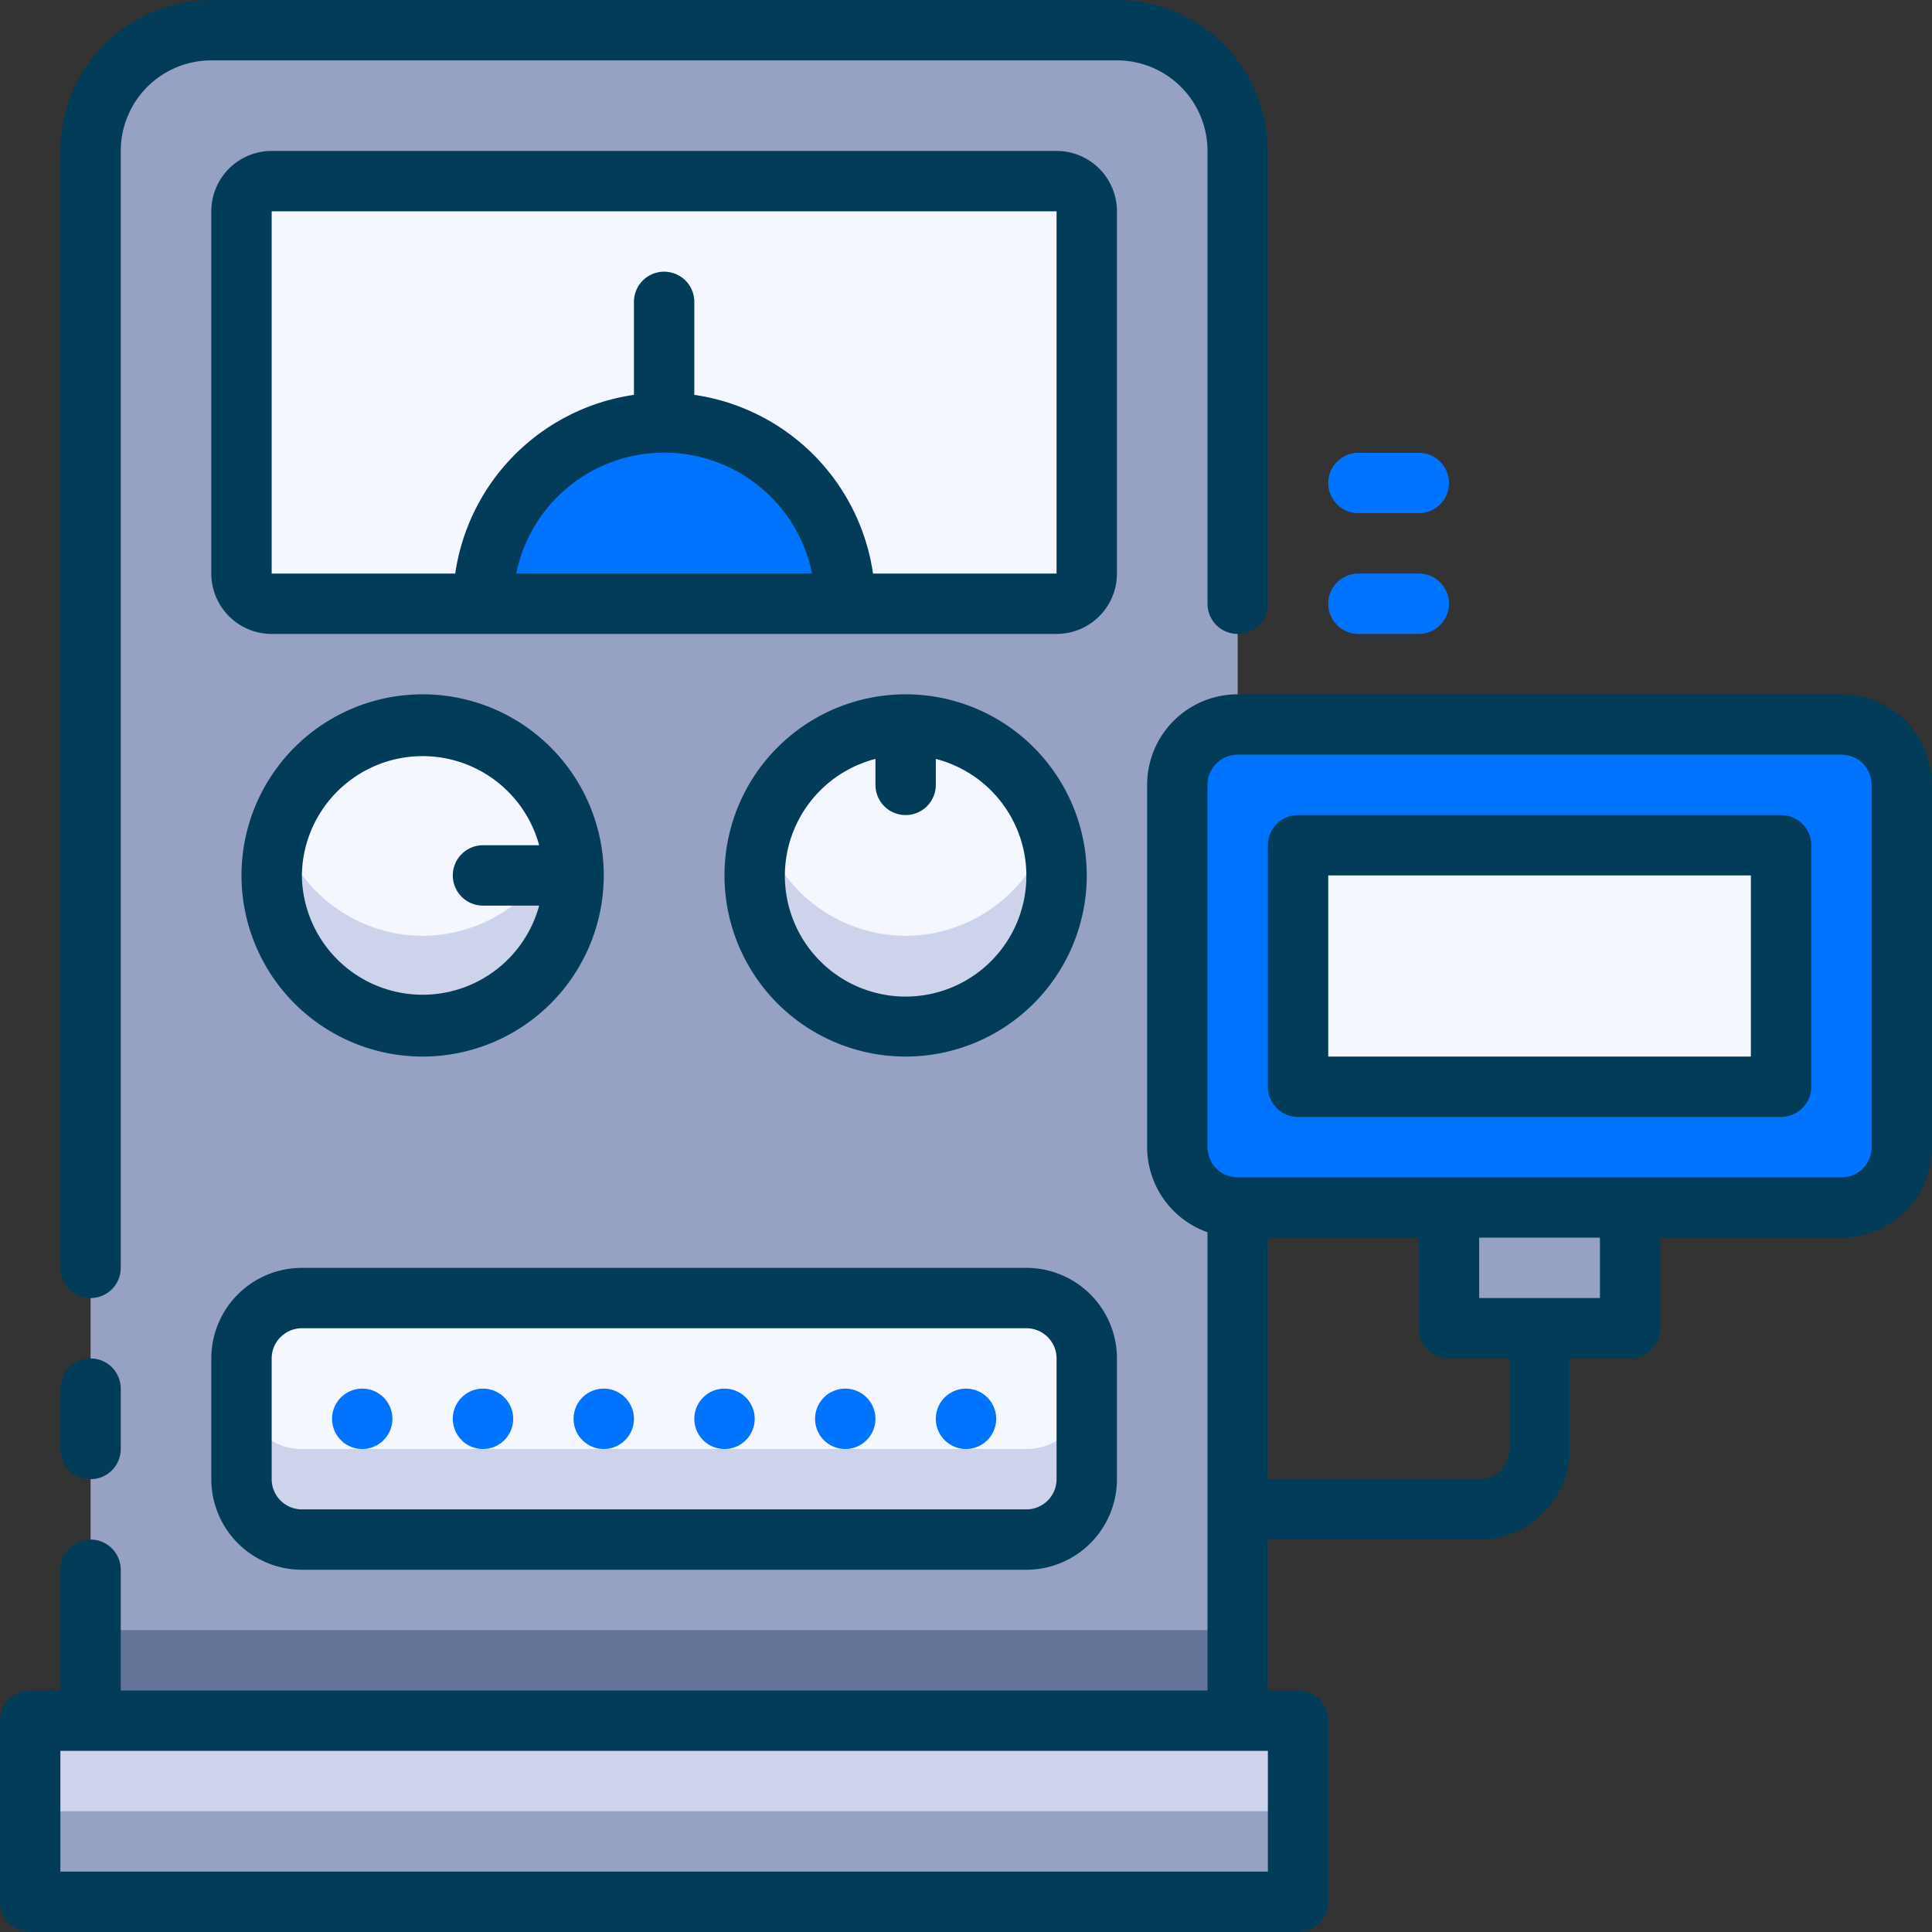 <?xml version="1.0" encoding="UTF-8"?>
<svg xmlns="http://www.w3.org/2000/svg" viewBox="0 0 64 64">
  <rect x="0" y="0" width="64" height="64" fill="#333333" stroke="none"/>
  <defs>
    <style>.cls-1{fill:#96a1c3;}.cls-2{fill:#647499;}.cls-3{fill:#ccd3eb;}.cls-4{fill:#f5f7ff;}.cls-5{fill:#0074ff;}.cls-6{fill:#033c59;}</style>
  </defs>
  <title>14. Control System</title>
  <g id="_14._Control_System" data-name="14. Control System">
    <path class="cls-1" d="M7,1H37a4,4,0,0,1,4,4V57a0,0,0,0,1,0,0H3a0,0,0,0,1,0,0V5A4,4,0,0,1,7,1Z"></path>
    <rect class="cls-2" x="3" y="54" width="38" height="3"></rect>
    <rect class="cls-3" x="1" y="57" width="42" height="6"></rect>
    <rect class="cls-1" x="1" y="60" width="42" height="3"></rect>
    <rect class="cls-4" x="8" y="6" width="28" height="14" rx="1"></rect>
    <rect class="cls-5" x="39" y="24" width="24" height="16" rx="2"></rect>
    <circle class="cls-4" cx="14" cy="29" r="5"></circle>
    <path class="cls-3" d="M14,31a5,5,0,0,1-4.75-3.5,5,5,0,1,0,9.5,0A5,5,0,0,1,14,31Z"></path>
    <circle class="cls-4" cx="30" cy="29" r="5"></circle>
    <path class="cls-3" d="M30,31a5,5,0,0,1-4.75-3.5,5,5,0,1,0,9.5,0A5,5,0,0,1,30,31Z"></path>
    <rect class="cls-1" x="48" y="40" width="6" height="4"></rect>
    <rect class="cls-4" x="43" y="28" width="16" height="8"></rect>
    <rect class="cls-4" x="8" y="43" width="28" height="8" rx="2"></rect>
    <path class="cls-3" d="M34,48H10a2,2,0,0,1-2-2v3a2,2,0,0,0,2,2H34a2,2,0,0,0,2-2V46A2,2,0,0,1,34,48Z"></path>
    <path class="cls-5" d="M32,46h0a1,1,0,1,0,1,1A1,1,0,0,0,32,46Z"></path>
    <path class="cls-5" d="M28,46h0a1,1,0,1,0,1,1A1,1,0,0,0,28,46Z"></path>
    <path class="cls-5" d="M24,46h0a1,1,0,1,0,1,1A1,1,0,0,0,24,46Z"></path>
    <path class="cls-5" d="M20,46h0a1,1,0,1,0,1,1A1,1,0,0,0,20,46Z"></path>
    <path class="cls-5" d="M16,46h0a1,1,0,1,0,1,1A1,1,0,0,0,16,46Z"></path>
    <path class="cls-5" d="M12,46h0a1,1,0,1,0,1,1A1,1,0,0,0,12,46Z"></path>
    <path class="cls-5" d="M28,20H16a6,6,0,0,1,12,0Z"></path>
    <path class="cls-6" d="M3,43a1,1,0,0,0,1-1V5A3,3,0,0,1,7,2H37a3,3,0,0,1,3,3V20a1,1,0,0,0,2,0V5a5,5,0,0,0-5-5H7A5,5,0,0,0,2,5V42A1,1,0,0,0,3,43Z"></path>
    <path class="cls-6" d="M3,49a1,1,0,0,0,1-1V46a1,1,0,0,0-2,0v2A1,1,0,0,0,3,49Z"></path>
    <path class="cls-6" d="M37,7a2,2,0,0,0-2-2H9A2,2,0,0,0,7,7V19a2,2,0,0,0,2,2H35a2,2,0,0,0,2-2ZM17.1,19a5,5,0,0,1,9.8,0ZM35,19H28.92A7,7,0,0,0,23,13.08V10a1,1,0,0,0-2,0v3.08A7,7,0,0,0,15.08,19H9V7H35Z"></path>
    <path class="cls-6" d="M61,23H41a3,3,0,0,0-3,3V38a3,3,0,0,0,2,2.82V56H4V52a1,1,0,0,0-2,0v4H1a1,1,0,0,0-1,1v6a1,1,0,0,0,1,1H43a1,1,0,0,0,1-1V57a1,1,0,0,0-1-1H42V51h7a3,3,0,0,0,3-3V45h2a1,1,0,0,0,1-1V41h6a3,3,0,0,0,3-3V26A3,3,0,0,0,61,23ZM42,62H2V58H42Zm8-14a1,1,0,0,1-1,1H42V41h5v3a1,1,0,0,0,1,1h2Zm3-5H49V41h4Zm9-5a1,1,0,0,1-1,1H41a1,1,0,0,1-1-1V26a1,1,0,0,1,1-1H61a1,1,0,0,1,1,1Z"></path>
    <path class="cls-6" d="M20,29a6,6,0,1,0-6,6A6,6,0,0,0,20,29ZM10,29a4,4,0,0,1,7.86-1H16a1,1,0,0,0,0,2h1.86A4,4,0,0,1,10,29Z"></path>
    <path class="cls-6" d="M36,29a6,6,0,1,0-6,6A6,6,0,0,0,36,29ZM26,29a4,4,0,0,1,3-3.86V26a1,1,0,0,0,2,0v-.86A4,4,0,1,1,26,29Z"></path>
    <path class="cls-6" d="M59,27H43a1,1,0,0,0-1,1v8a1,1,0,0,0,1,1H59a1,1,0,0,0,1-1V28A1,1,0,0,0,59,27Zm-1,8H44V29H58Z"></path>
    <path class="cls-6" d="M7,45v4a3,3,0,0,0,3,3H34a3,3,0,0,0,3-3V45a3,3,0,0,0-3-3H10A3,3,0,0,0,7,45Zm2,0a1,1,0,0,1,1-1H34a1,1,0,0,1,1,1v4a1,1,0,0,1-1,1H10a1,1,0,0,1-1-1Z"></path>
    <path class="cls-5" d="M47,19H45a1,1,0,0,0,0,2h2a1,1,0,0,0,0-2Z"></path>
    <path class="cls-5" d="M45,17h2a1,1,0,0,0,0-2H45a1,1,0,0,0,0,2Z"></path>
  </g>
</svg>
